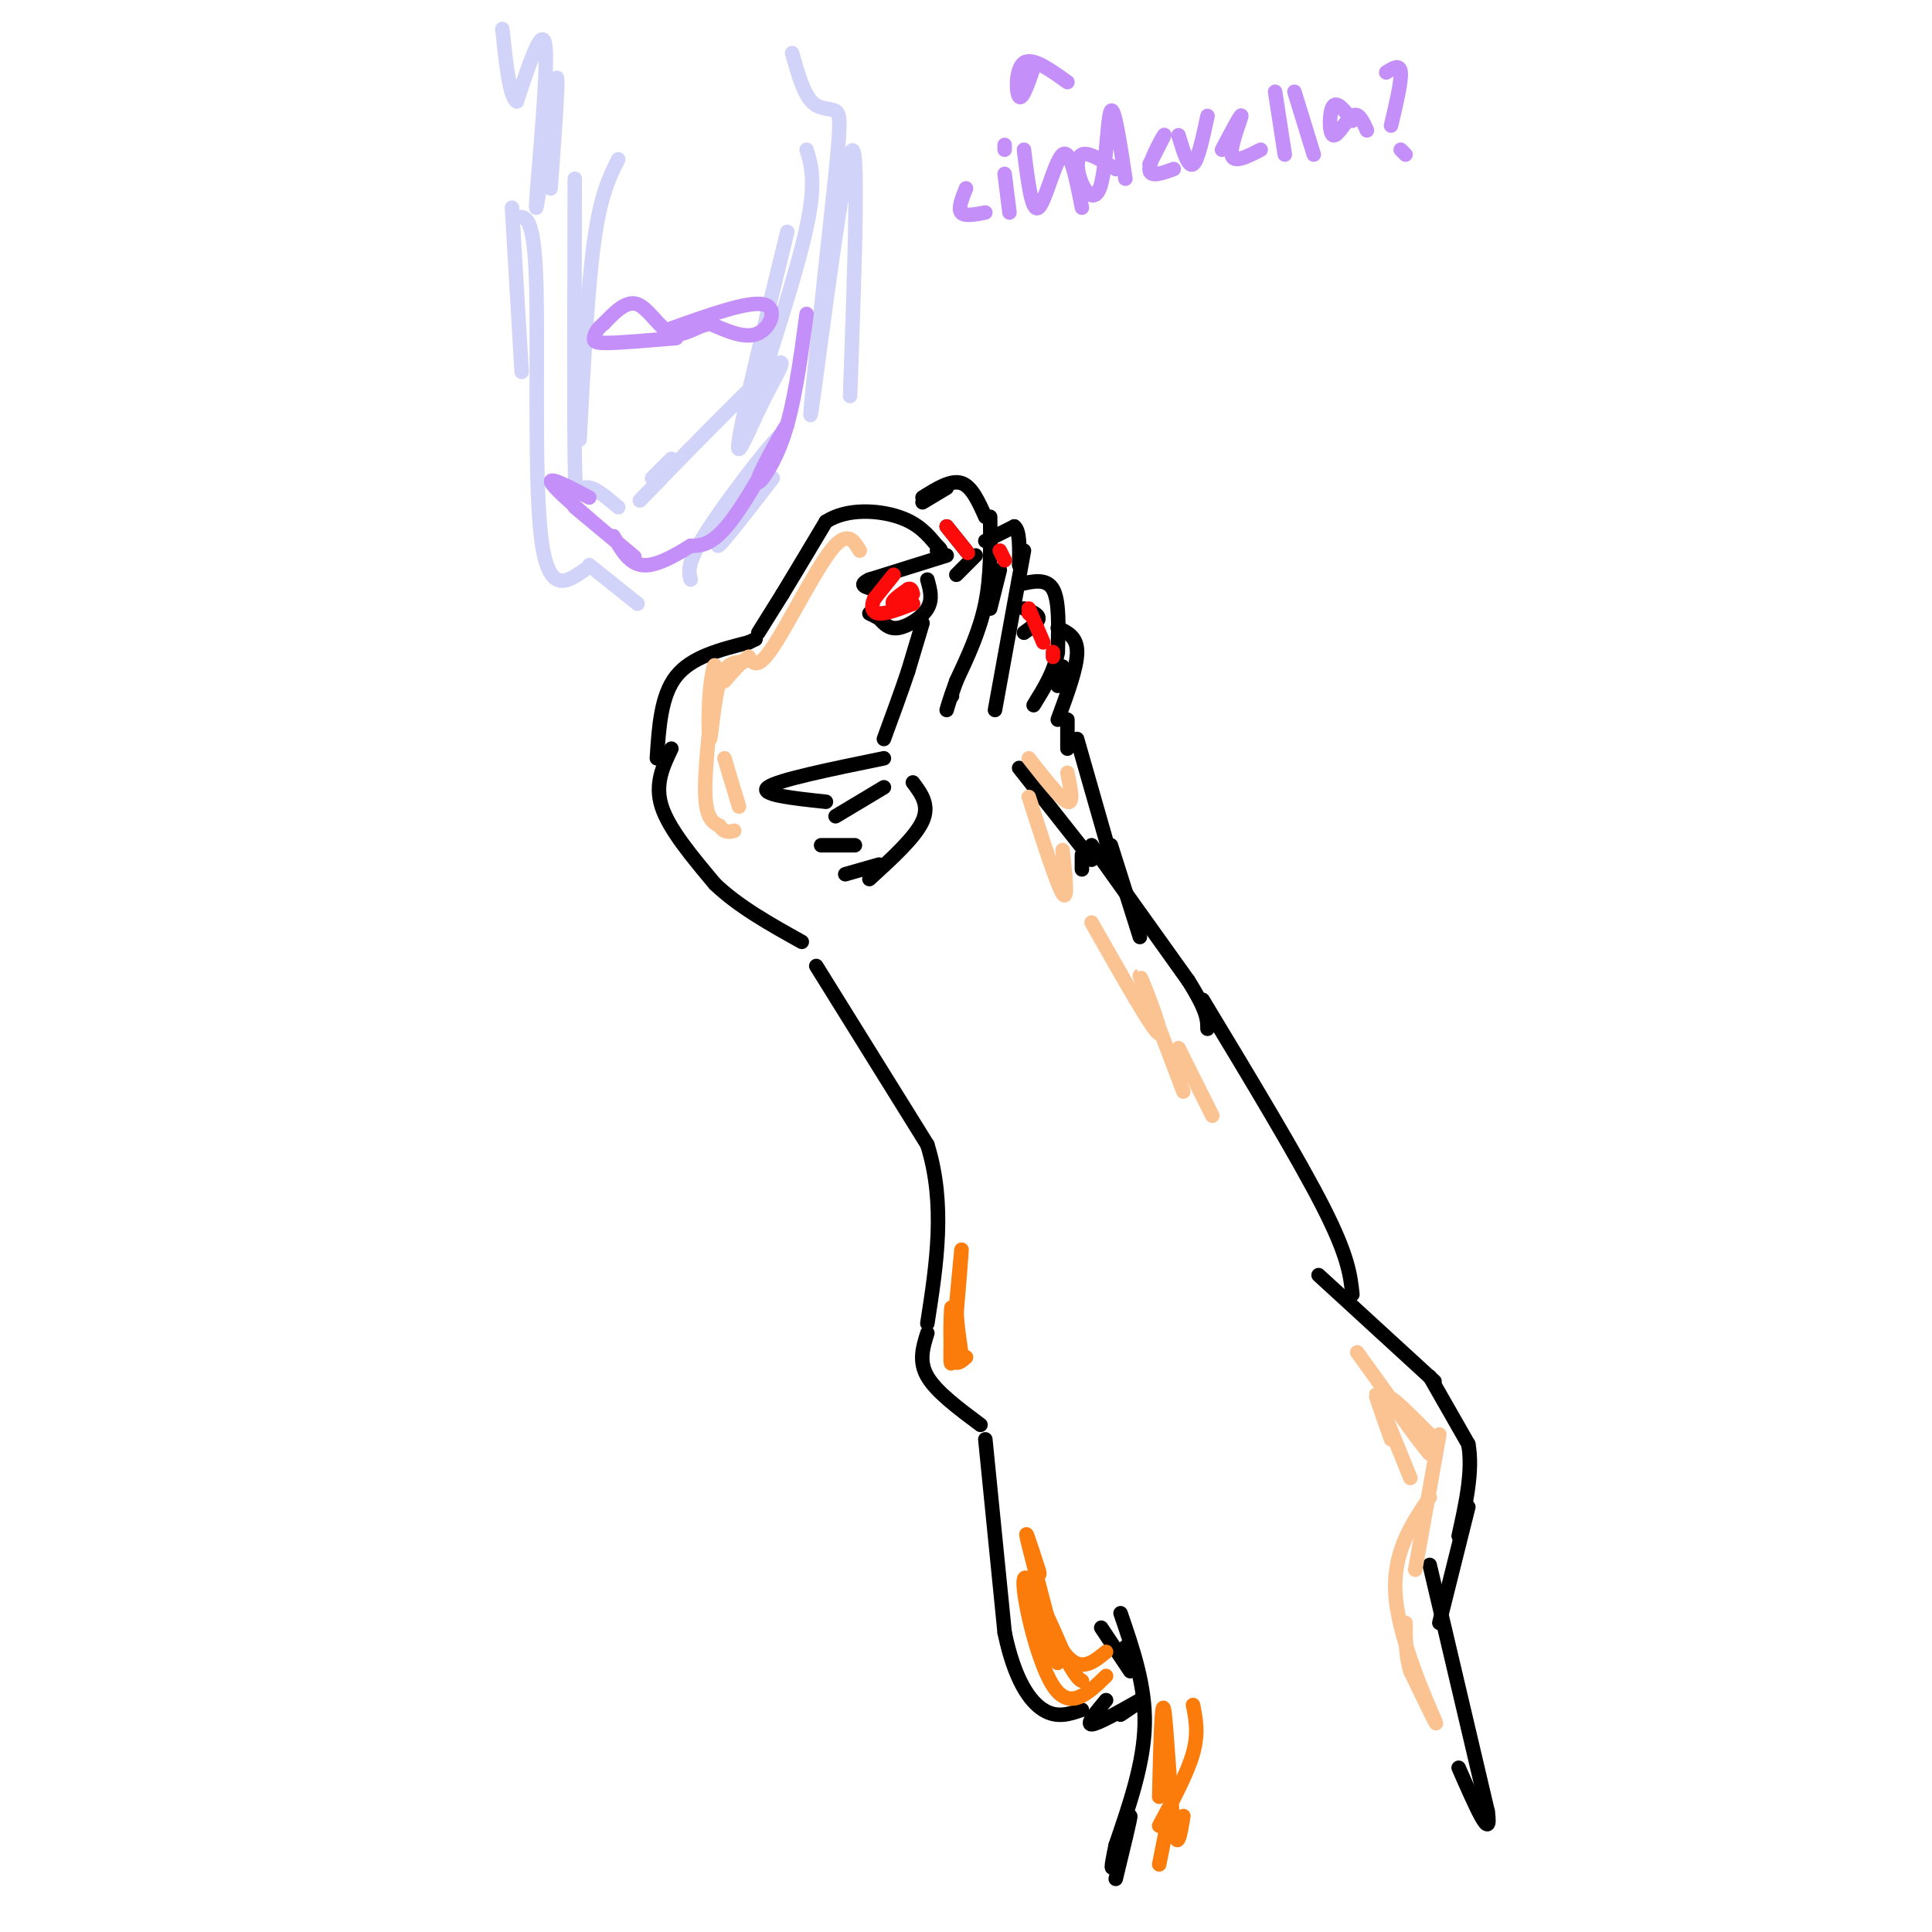 <svg viewBox='0 0 400 400' version='1.1' xmlns='http://www.w3.org/2000/svg' xmlns:xlink='http://www.w3.org/1999/xlink'><g fill='none' stroke='#000000' stroke-width='3' stroke-linecap='round' stroke-linejoin='round'><path d='M136,157c0.417,-6.500 0.833,-13.000 4,-17c3.167,-4.000 9.083,-5.500 15,-7'/><path d='M155,133c2.500,-1.167 1.250,-0.583 0,0'/><path d='M157,131c0.000,0.000 5.000,-8.000 5,-8'/><path d='M162,123c2.333,-3.833 5.667,-9.417 9,-15'/><path d='M171,108c4.378,-2.822 10.822,-2.378 15,-1c4.178,1.378 6.089,3.689 8,6'/><path d='M194,113c1.333,1.167 0.667,1.083 0,1'/><path d='M196,115c0.000,0.000 -16.000,5.000 -16,5'/><path d='M180,120c-2.500,1.167 -0.750,1.583 1,2'/><path d='M192,120c0.578,2.044 1.156,4.089 0,6c-1.156,1.911 -4.044,3.689 -6,4c-1.956,0.311 -2.978,-0.844 -4,-2'/><path d='M182,128c-1.000,-0.500 -1.500,-0.750 -2,-1'/><path d='M191,129c0.000,0.000 -3.000,10.000 -3,10'/><path d='M188,139c-1.333,4.000 -3.167,9.000 -5,14'/><path d='M183,157c-11.000,2.250 -22.000,4.500 -24,6c-2.000,1.500 5.000,2.250 12,3'/><path d='M183,163c0.000,0.000 -10.000,6.000 -10,6'/><path d='M139,155c-1.750,3.667 -3.500,7.333 -2,12c1.500,4.667 6.250,10.333 11,16'/><path d='M148,183c4.833,4.667 11.417,8.333 18,12'/><path d='M169,200c0.000,0.000 23.000,37.000 23,37'/><path d='M192,237c3.833,12.333 1.917,24.667 0,37'/><path d='M192,276c-0.917,2.917 -1.833,5.833 0,9c1.833,3.167 6.417,6.583 11,10'/><path d='M204,298c0.000,0.000 4.000,40.000 4,40'/><path d='M208,338c2.044,9.778 5.156,14.222 8,16c2.844,1.778 5.422,0.889 8,0'/><path d='M229,352c-2.083,2.500 -4.167,5.000 -3,5c1.167,0.000 5.583,-2.500 10,-5'/><path d='M236,352c1.000,-0.333 -1.500,1.333 -4,3'/><path d='M228,337c0.000,0.000 6.000,9.000 6,9'/><path d='M233,341c0.417,1.500 0.833,3.000 1,3c0.167,0.000 0.083,-1.500 0,-3'/><path d='M232,334c2.583,7.500 5.167,15.000 5,23c-0.167,8.000 -3.083,16.500 -6,25'/><path d='M231,382c-1.143,5.238 -1.000,5.833 0,3c1.000,-2.833 2.857,-9.095 3,-9c0.143,0.095 -1.429,6.548 -3,13'/><path d='M191,104c0.000,0.000 5.000,-3.000 5,-3'/><path d='M191,103c2.917,-1.833 5.833,-3.667 8,-3c2.167,0.667 3.583,3.833 5,7'/><path d='M205,107c0.083,6.167 0.167,12.333 -1,18c-1.167,5.667 -3.583,10.833 -6,16'/><path d='M198,141c-1.333,3.667 -1.667,4.833 -2,6'/><path d='M197,144c0.000,0.000 0.100,0.100 0.1,0.1'/><path d='M196,109c0.000,0.000 4.000,5.000 4,5'/><path d='M202,115c0.000,0.000 -4.000,4.000 -4,4'/><path d='M204,112c0.000,0.000 6.000,-3.000 6,-3'/><path d='M210,109c1.167,0.833 1.083,4.417 1,8'/><path d='M212,114c0.000,0.000 -6.000,33.000 -6,33'/><path d='M207,118c0.000,0.000 -2.000,8.000 -2,8'/><path d='M211,121c2.833,-0.667 5.667,-1.333 7,1c1.333,2.333 1.167,7.667 1,13'/><path d='M219,135c-0.667,4.000 -2.833,7.500 -5,11'/><path d='M212,126c1.500,0.583 3.000,1.167 3,2c0.000,0.833 -1.500,1.917 -3,3'/><path d='M219,130c2.000,0.917 4.000,1.833 4,5c0.000,3.167 -2.000,8.583 -4,14'/><path d='M220,138c0.000,0.000 -1.000,4.000 -1,4'/><path d='M221,149c0.000,0.000 0.000,6.000 0,6'/><path d='M211,159c0.000,0.000 15.000,19.000 15,19'/><path d='M223,153c0.000,0.000 8.000,28.000 8,28'/><path d='M226,175c0.000,0.000 20.000,28.000 20,28'/><path d='M246,203c4.000,6.333 4.000,8.167 4,10'/><path d='M249,207c9.917,16.417 19.833,32.833 25,43c5.167,10.167 5.583,14.083 6,18'/><path d='M273,264c0.000,0.000 24.000,22.000 24,22'/><path d='M296,285c0.000,0.000 8.000,14.000 8,14'/><path d='M304,299c1.000,5.500 -0.500,12.250 -2,19'/><path d='M304,312c0.000,0.000 -6.000,24.000 -6,24'/><path d='M296,324c0.000,0.000 12.000,51.000 12,51'/><path d='M308,375c1.000,7.000 -2.500,-1.000 -6,-9'/><path d='M224,180c0.000,0.000 0.000,-3.000 0,-3'/><path d='M230,175c0.000,0.000 6.000,19.000 6,19'/><path d='M189,162c1.750,2.333 3.500,4.667 2,8c-1.500,3.333 -6.250,7.667 -11,12'/><path d='M182,179c0.000,0.000 -7.000,2.000 -7,2'/><path d='M177,175c0.000,0.000 -7.000,0.000 -7,0'/></g>
<g fill='none' stroke='#FD0A0A' stroke-width='3' stroke-linecap='round' stroke-linejoin='round'><path d='M185,119c0.000,0.000 -4.000,5.000 -4,5'/><path d='M181,124c-0.711,1.533 -0.489,2.867 1,3c1.489,0.133 4.244,-0.933 7,-2'/><path d='M189,125c0.067,-0.178 -3.267,0.378 -4,0c-0.733,-0.378 1.133,-1.689 3,-3'/><path d='M188,122c0.667,-0.333 0.833,0.333 1,1'/><path d='M196,109c0.000,0.000 4.000,5.000 4,5'/><path d='M200,114c0.667,0.833 0.333,0.417 0,0'/><path d='M207,114c0.000,0.000 1.000,2.000 1,2'/><path d='M213,127c0.000,0.000 0.100,0.100 0.1,0.1'/><path d='M218,135c0.000,0.000 0.000,1.000 0,1'/><path d='M213,126c0.000,0.000 3.000,7.000 3,7'/></g>
<g fill='none' stroke='#FB7B0B' stroke-width='3' stroke-linecap='round' stroke-linejoin='round'><path d='M247,353c0.583,2.917 1.167,5.833 0,10c-1.167,4.167 -4.083,9.583 -7,15'/><path d='M242,376c0.000,0.000 -2.000,10.000 -2,10'/><path d='M245,376c-0.644,3.911 -1.289,7.822 -2,2c-0.711,-5.822 -1.489,-21.378 -2,-24c-0.511,-2.622 -0.756,7.689 -1,18'/><path d='M229,347c-3.778,3.667 -7.556,7.333 -11,2c-3.444,-5.333 -6.556,-19.667 -6,-22c0.556,-2.333 4.778,7.333 9,17'/><path d='M221,344c2.000,3.500 2.500,3.750 3,4'/><path d='M229,342c-2.530,2.088 -5.059,4.175 -8,1c-2.941,-3.175 -6.293,-11.614 -6,-10c0.293,1.614 4.233,13.281 4,11c-0.233,-2.281 -4.638,-18.509 -6,-24c-1.362,-5.491 0.319,-0.246 2,5'/><path d='M215,325c0.333,1.000 0.167,1.000 0,1'/><path d='M200,281c-1.285,1.121 -2.571,2.242 -3,-1c-0.429,-3.242 -0.002,-10.848 0,-9c0.002,1.848 -0.423,13.152 0,11c0.423,-2.152 1.692,-17.758 2,-22c0.308,-4.242 -0.346,2.879 -1,10'/><path d='M198,270c0.000,3.333 0.500,6.667 1,10'/></g>
<g fill='none' stroke='#FCC392' stroke-width='3' stroke-linecap='round' stroke-linejoin='round'><path d='M220,176c0.583,5.417 1.167,10.833 0,9c-1.167,-1.833 -4.083,-10.917 -7,-20'/><path d='M221,160c0.667,3.250 1.333,6.500 0,6c-1.333,-0.500 -4.667,-4.750 -8,-9'/><path d='M178,114c-1.311,-2.178 -2.622,-4.356 -6,0c-3.378,4.356 -8.822,15.244 -12,20c-3.178,4.756 -4.089,3.378 -5,2'/><path d='M155,136c-1.667,1.167 -3.333,3.083 -5,5'/><path d='M154,137c-1.900,0.098 -3.801,0.197 -5,4c-1.199,3.803 -1.697,11.312 -2,12c-0.303,0.688 -0.411,-5.444 0,-10c0.411,-4.556 1.341,-7.534 1,-3c-0.341,4.534 -1.955,16.581 -2,23c-0.045,6.419 1.477,7.209 3,8'/><path d='M149,171c1.000,1.500 2.000,1.250 3,1'/><path d='M150,157c0.000,0.000 3.000,10.000 3,10'/><path d='M226,191c6.556,11.578 13.111,23.156 14,23c0.889,-0.156 -3.889,-12.044 -4,-12c-0.111,0.044 4.444,12.022 9,24'/><path d='M244,217c0.000,0.000 7.000,14.000 7,14'/><path d='M281,280c7.422,10.267 14.844,20.533 15,21c0.156,0.467 -6.956,-8.867 -8,-11c-1.044,-2.133 3.978,2.933 9,8'/><path d='M298,297c0.000,0.000 -5.000,28.000 -5,28'/><path d='M296,310c-3.956,5.867 -7.911,11.733 -7,21c0.911,9.267 6.689,21.933 8,25c1.311,3.067 -1.844,-3.467 -5,-10'/><path d='M292,346c-1.000,-3.333 -1.000,-6.667 -1,-10'/><path d='M288,298c-1.833,-5.167 -3.667,-10.333 -3,-9c0.667,1.333 3.833,9.167 7,17'/></g>
<g fill='none' stroke='#D2D3F9' stroke-width='3' stroke-linecap='round' stroke-linejoin='round'><path d='M106,43c0.000,0.000 2.000,34.000 2,34'/><path d='M107,45c1.778,-0.244 3.556,-0.489 4,13c0.444,13.489 -0.444,40.711 1,53c1.444,12.289 5.222,9.644 9,7'/><path d='M122,117c0.000,0.000 10.000,8.000 10,8'/><path d='M143,120c-0.458,-1.768 -0.917,-3.536 4,-11c4.917,-7.464 15.208,-20.625 15,-19c-0.208,1.625 -10.917,18.036 -13,22c-2.083,3.964 4.458,-4.518 11,-13'/><path d='M176,82c1.000,-28.089 2.000,-56.178 0,-50c-2.000,6.178 -7.000,46.622 -8,53c-1.000,6.378 2.000,-21.311 5,-49'/><path d='M173,36c1.024,-10.524 1.083,-12.333 0,-13c-1.083,-0.667 -3.310,-0.190 -5,-2c-1.690,-1.810 -2.845,-5.905 -4,-10'/><path d='M114,39c0.970,-13.250 1.940,-26.500 1,-22c-0.940,4.500 -3.792,26.750 -4,26c-0.208,-0.750 2.226,-24.500 2,-32c-0.226,-7.500 -3.113,1.250 -6,10'/><path d='M107,21c-1.500,-0.833 -2.250,-7.917 -3,-15'/><path d='M128,33c-1.833,3.667 -3.667,7.333 -5,17c-1.333,9.667 -2.167,25.333 -3,41'/><path d='M119,37c-0.067,23.911 -0.133,47.822 0,58c0.133,10.178 0.467,6.622 2,6c1.533,-0.622 4.267,1.689 7,4'/><path d='M135,99c0.000,0.000 4.000,-4.000 4,-4'/><path d='M137,99c-3.537,3.612 -7.075,7.225 -2,2c5.075,-5.225 18.762,-19.287 24,-24c5.238,-4.713 2.026,-0.077 -1,6c-3.026,6.077 -5.864,13.593 -5,8c0.864,-5.593 5.432,-24.297 10,-43'/><path d='M167,31c1.000,3.333 2.000,6.667 0,16c-2.000,9.333 -7.000,24.667 -12,40'/></g>
<g fill='none' stroke='#C48FF8' stroke-width='3' stroke-linecap='round' stroke-linejoin='round'><path d='M139,68c7.911,-2.822 15.822,-5.644 19,-5c3.178,0.644 1.622,4.756 -1,6c-2.622,1.244 -6.311,-0.378 -10,-2'/><path d='M147,67c-3.024,0.548 -5.583,2.917 -8,2c-2.417,-0.917 -4.690,-5.119 -7,-6c-2.310,-0.881 -4.655,1.560 -7,4'/><path d='M125,67c-1.548,1.226 -1.917,2.292 -2,3c-0.083,0.708 0.119,1.060 3,1c2.881,-0.060 8.440,-0.530 14,-1'/><path d='M167,65c-1.292,9.608 -2.584,19.215 -5,26c-2.416,6.785 -5.957,10.746 -5,8c0.957,-2.746 6.411,-12.201 6,-11c-0.411,1.201 -6.689,13.057 -11,19c-4.311,5.943 -6.656,5.971 -9,6'/><path d='M143,113c-3.356,2.089 -7.244,4.311 -10,4c-2.756,-0.311 -4.378,-3.156 -6,-6'/><path d='M119,105c7.000,5.822 14.000,11.644 12,10c-2.000,-1.644 -13.000,-10.756 -16,-14c-3.000,-3.244 2.000,-0.622 7,2'/><path d='M214,14c-1.178,3.400 -2.356,6.800 -3,6c-0.644,-0.800 -0.756,-5.800 1,-7c1.756,-1.200 5.378,1.400 9,4'/><path d='M200,39c-0.833,2.083 -1.667,4.167 -1,5c0.667,0.833 2.833,0.417 5,0'/><path d='M208,36c0.000,0.000 1.000,8.000 1,8'/><path d='M208,31c0.000,0.000 0.000,-1.000 0,-1'/><path d='M212,31c0.800,6.533 1.600,13.067 3,12c1.400,-1.067 3.400,-9.733 5,-11c1.600,-1.267 2.800,4.867 4,11'/><path d='M231,35c-2.848,-1.805 -5.697,-3.611 -7,-3c-1.303,0.611 -1.061,3.638 0,6c1.061,2.362 2.939,4.059 4,0c1.061,-4.059 1.303,-13.874 2,-15c0.697,-1.126 1.848,6.437 3,14'/><path d='M238,34c1.711,-3.311 3.422,-6.622 3,-6c-0.422,0.622 -2.978,5.178 -3,7c-0.022,1.822 2.489,0.911 5,0'/><path d='M244,28c1.000,3.333 2.000,6.667 3,6c1.000,-0.667 2.000,-5.333 3,-10'/><path d='M253,31c2.044,-3.867 4.089,-7.733 4,-7c-0.089,0.733 -2.311,6.067 -2,8c0.311,1.933 3.156,0.467 6,-1'/><path d='M264,19c0.000,0.000 2.000,13.000 2,13'/><path d='M268,19c0.000,0.000 4.000,13.000 4,13'/><path d='M280,25c-1.589,-2.083 -3.179,-4.167 -4,-3c-0.821,1.167 -0.875,5.583 0,6c0.875,0.417 2.679,-3.167 4,-4c1.321,-0.833 2.161,1.083 3,3'/><path d='M287,15c1.417,-0.917 2.833,-1.833 3,0c0.167,1.833 -0.917,6.417 -2,11'/><path d='M290,31c0.000,0.000 1.000,1.000 1,1'/></g>
</svg>